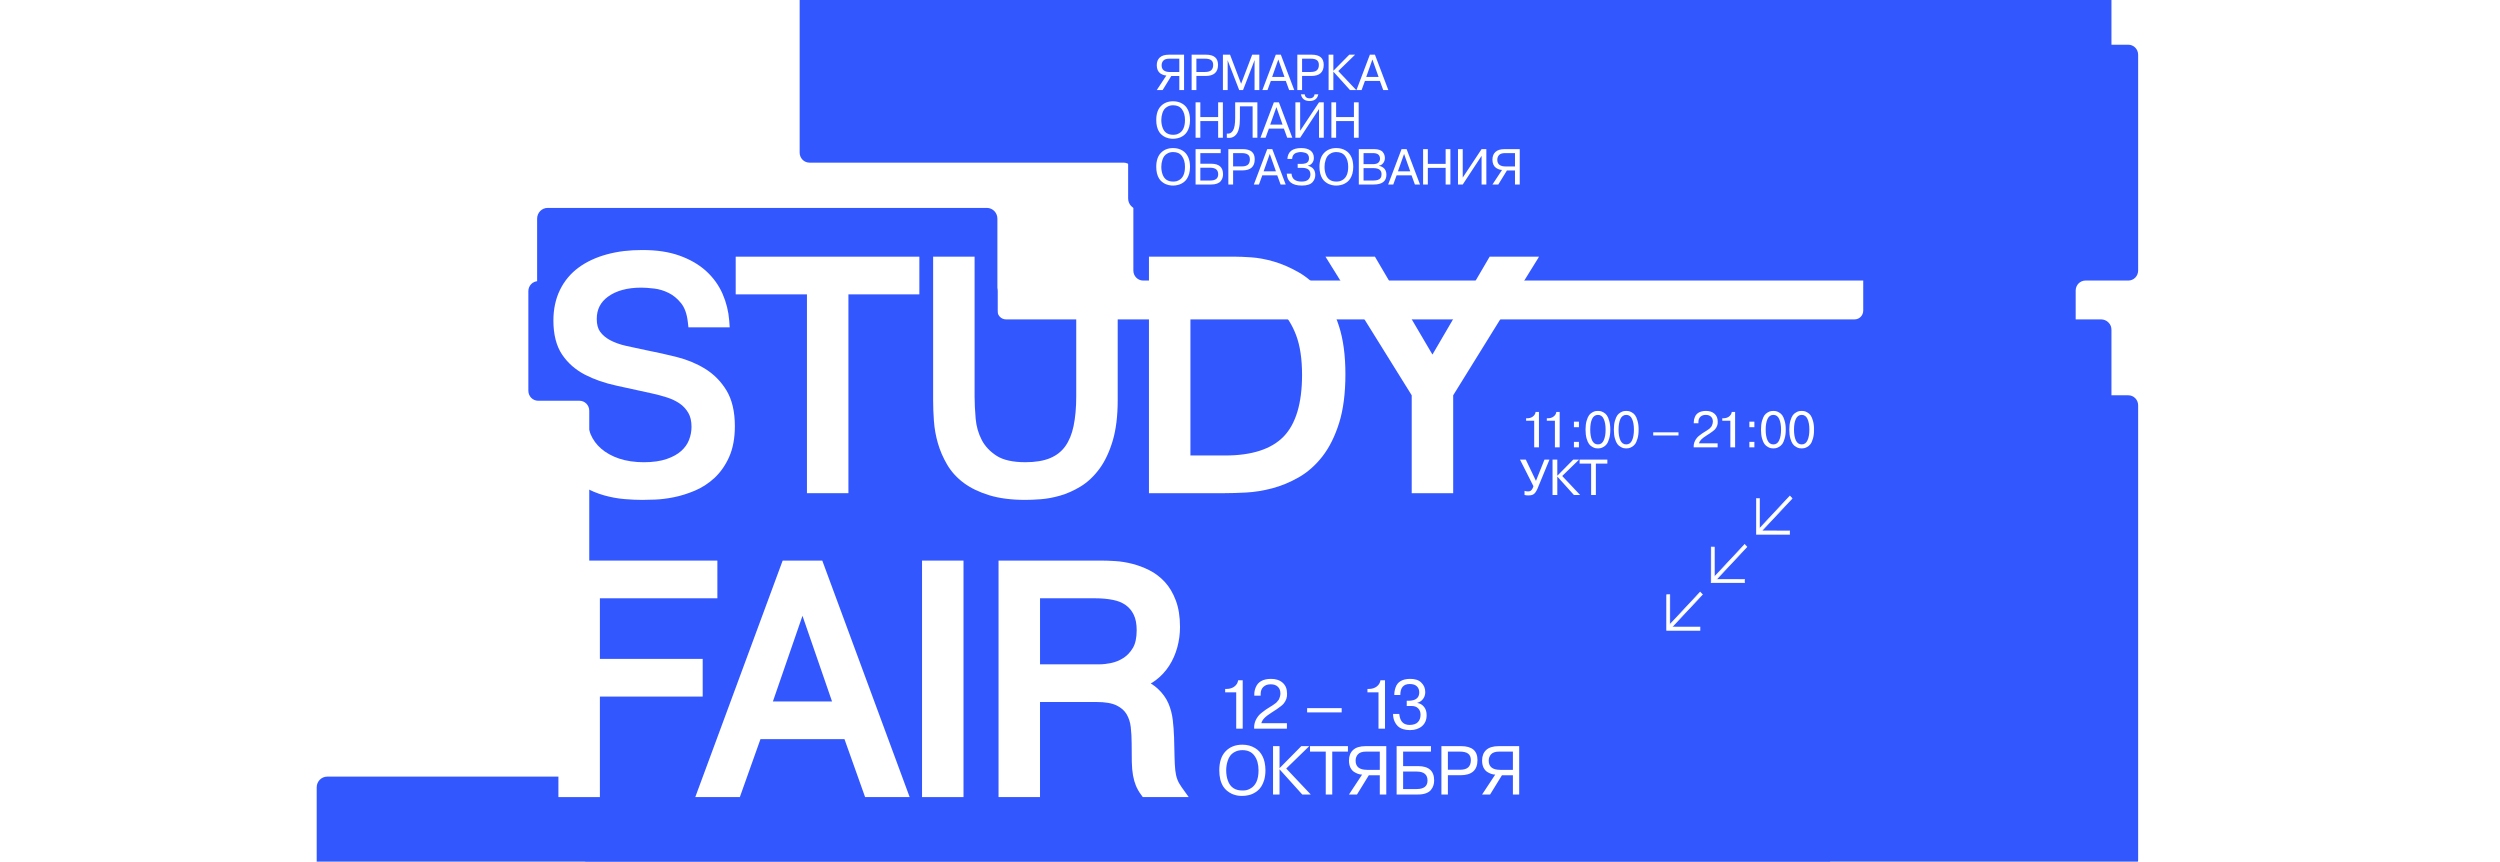 <svg width="6373" height="2197" viewBox="0 0 6373 2197" fill="none" xmlns="http://www.w3.org/2000/svg">
<g clip-path="url(#clip0_2030_2)">
<mask id="mask0_2030_2" style="mask-type:luminance" maskUnits="userSpaceOnUse" x="0" y="-73" width="6373" height="2688">
<path d="M6373 -72.05H0V2614H6373V-72.05Z" fill="white"/>
</mask>
<g mask="url(#mask0_2030_2)">
<g filter="url(#filter0_f_2030_2)">
<path fill-rule="evenodd" clip-rule="evenodd" d="M3795.36 -412.981C3795.36 -427.048 3784.17 -438.452 3770.4 -438.452H2562.75C2548.97 -438.452 2537.78 -427.048 2537.78 -412.981V-212.073C2537.78 -198.006 2526.6 -186.603 2512.82 -186.603H2063.42C2049.64 -186.603 2038.46 -175.2 2038.46 -161.133V389.117C2038.46 403.184 2049.64 414.589 2063.42 414.589H2864.2C2877.98 414.589 2889.16 425.99 2889.16 440.057V689.713C2889.16 703.78 2900.35 715.185 2914.13 715.185H4782.42C4796.23 715.185 4807.41 726.587 4807.41 740.654V982.194C4807.41 996.261 4796.23 1007.66 4782.42 1007.66H2567.96C2554.15 1007.66 2543 996.261 2543 982.194V742.205C2543 728.138 2531.81 716.733 2518.03 716.733H1371.84C1358.05 716.733 1346.87 728.138 1346.87 742.205V996.104C1346.87 1010.17 1358.05 1021.58 1371.84 1021.58H1477.17C1490.96 1021.58 1502.14 1032.98 1502.14 1047.04V2175.36C1502.14 2189.43 1490.96 2200.83 1477.17 2200.83H796.602C782.813 2200.83 771.633 2212.23 771.633 2226.3L771.636 2513.69L771.633 2529.74L771.636 2785.04C771.636 2799.11 782.813 2810.51 796.602 2810.51H901.888C915.678 2810.51 926.855 2799.11 926.855 2785.04V2555.21C926.855 2541.14 938.034 2529.74 951.824 2529.74H2892.37C2906.18 2529.74 2917.33 2541.14 2917.33 2555.21V2785.04C2917.33 2799.11 2928.52 2810.51 2942.3 2810.51H3493C3506.78 2810.51 3517.97 2821.91 3517.97 2835.98V3354.62C3517.97 3368.68 3506.78 3380.09 3493 3380.09H2184.45C2170.67 3380.09 2159.49 3391.5 2159.49 3405.56V3996.26C2159.49 4010.34 2148.33 4021.75 2134.52 4021.75H1258.96C1245.17 4021.75 1233.99 4033.13 1233.99 4047.22V5621.1C1233.99 5635.18 1245.17 5646.57 1258.95 5646.57H1532.66C1546.45 5646.57 1557.63 5657.98 1557.63 5672.06V5921.7C1557.63 5935.75 1568.8 5947.16 1582.59 5947.16H3770.4C3784.17 5947.16 3795.36 5935.75 3795.36 5921.7V5672.03C3795.36 5657.98 3784.17 5646.57 3770.4 5646.57H3108.33C3094.52 5646.57 3083.37 5635.15 3083.37 5621.1V4047.34C3083.37 4033.25 3094.52 4021.84 3108.33 4021.84H4691.13C4704.91 4021.84 4716.09 4010.46 4716.09 3996.38V3437.89C4716.09 3423.83 4727.28 3412.42 4741.06 3412.42H5268.4C5282.18 3412.42 5293.37 3401.01 5293.37 3386.95V2828.57C5293.37 2814.5 5282.18 2803.1 5268.4 2803.1H4741.06C4727.28 2803.1 4716.09 2791.7 4716.09 2777.63V2529.74V2513.69V2243.64C4716.09 2229.57 4727.28 2218.17 4741.06 2218.17H5425.58C5439.36 2218.17 5450.54 2206.77 5450.54 2192.7V1033.13C5450.54 1019.07 5439.36 1007.66 5425.58 1007.66H5316.29C5302.51 1007.66 5291.33 996.261 5291.33 982.194V740.654C5291.33 726.587 5302.51 715.185 5316.29 715.185H5425.58C5439.36 715.185 5450.54 703.78 5450.54 689.713V139.463C5450.54 125.397 5439.36 113.993 5425.58 113.993H4624.8C4611.02 113.993 4599.84 102.59 4599.84 88.523V-161.133C4599.84 -175.2 4588.65 -186.603 4574.88 -186.603H3820.32C3806.55 -186.603 3795.36 -198.006 3795.36 -212.073V-412.981Z" fill="#3357FF"/>
</g>
<mask id="mask1_2030_2" style="mask-type:luminance" maskUnits="userSpaceOnUse" x="804" y="-285" width="4580" height="3136">
<path d="M5383.32 -284.159H804.878V2850.84H5383.32V-284.159Z" fill="white"/>
</mask>
<g mask="url(#mask1_2030_2)">
<path fill-rule="evenodd" clip-rule="evenodd" d="M3763.55 -571.119C3763.55 -584.86 3752.63 -596.001 3739.17 -596.001H2559.45C2545.99 -596.001 2535.06 -584.86 2535.06 -571.119V-374.857C2535.06 -361.115 2524.16 -349.976 2510.67 -349.976H2071.67C2058.21 -349.976 2047.28 -338.836 2047.28 -325.095V212.431C2047.28 226.173 2058.21 237.313 2071.67 237.313H2853.93C2867.39 237.313 2878.31 248.451 2878.31 262.193V506.076C2878.31 519.818 2889.24 530.958 2902.7 530.958H4727.79C4741.27 530.958 4752.2 542.096 4752.2 555.838V791.793C4752.2 805.535 4741.27 816.673 4727.79 816.673H2564.54C2551.05 816.673 2540.15 805.535 2540.15 791.793V557.353C2540.15 543.612 2529.23 532.471 2515.77 532.471H1396.08C1382.6 532.471 1371.68 543.612 1371.68 557.353V805.381C1371.68 819.123 1382.6 830.263 1396.08 830.263H1498.97C1512.45 830.263 1523.37 841.402 1523.37 855.143V1957.37C1523.37 1971.11 1512.45 1982.25 1498.97 1982.25H834.142C820.671 1982.25 809.75 1993.39 809.75 2007.13L809.753 2287.88L809.75 2303.55L809.753 2552.95C809.753 2566.69 820.671 2577.83 834.142 2577.83H936.993C950.464 2577.83 961.385 2566.69 961.385 2552.95V2328.43C961.385 2314.69 972.304 2303.55 985.774 2303.55H2881.44C2894.93 2303.55 2905.83 2314.69 2905.83 2328.43V2552.95C2905.83 2566.69 2916.76 2577.83 2930.22 2577.83H3468.19C3481.65 2577.83 3492.58 2588.97 3492.58 2602.71V3109.36C3492.58 3123.09 3481.65 3134.24 3468.19 3134.24H2189.9C2176.44 3134.24 2165.51 3145.38 2165.51 3159.11V3736.16C2165.51 3749.92 2154.61 3761.06 2141.13 3761.06H1285.81C1272.33 3761.06 1261.41 3772.18 1261.41 3785.94V5323.42C1261.41 5337.18 1272.33 5348.3 1285.8 5348.3H1553.18C1566.65 5348.3 1577.57 5359.45 1577.57 5373.21V5617.07C1577.57 5630.8 1588.49 5641.95 1601.96 5641.95H3739.17C3752.63 5641.95 3763.55 5630.8 3763.55 5617.07V5373.18C3763.55 5359.45 3752.63 5348.3 3739.17 5348.3H3092.41C3078.92 5348.3 3068.02 5337.15 3068.02 5323.42V3786.06C3068.02 3772.3 3078.92 3761.15 3092.41 3761.15H4638.61C4652.07 3761.15 4662.99 3750.03 4662.99 3736.27V3190.7C4662.99 3176.97 4673.92 3165.82 4687.38 3165.82H5202.53C5215.99 3165.82 5226.92 3154.67 5226.92 3140.94V2595.47C5226.92 2581.73 5215.99 2570.59 5202.53 2570.59H4687.38C4673.92 2570.59 4662.99 2559.45 4662.99 2545.71V2303.55V2287.88V2024.07C4662.99 2010.33 4673.92 1999.19 4687.38 1999.19H5356.08C5369.54 1999.19 5380.46 1988.05 5380.46 1974.31V841.555C5380.46 827.814 5369.54 816.673 5356.08 816.673H5249.31C5235.85 816.673 5224.93 805.535 5224.93 791.793V555.838C5224.93 542.096 5235.85 530.958 5249.31 530.958H5356.08C5369.54 530.958 5380.46 519.818 5380.46 506.076V-31.45C5380.46 -45.191 5369.54 -56.331 5356.08 -56.331H4573.82C4560.36 -56.331 4549.43 -67.471 4549.43 -81.212V-325.095C4549.43 -338.836 4538.5 -349.976 4525.04 -349.976H3787.94C3774.48 -349.976 3763.55 -361.115 3763.55 -374.857V-571.119Z" fill="#3357FF"/>
<path d="M2559.44 -598.487H3739.17V-593.512H2559.44V-598.487ZM2532.64 -374.855V-571.118H2537.5V-374.855H2532.64ZM2071.66 -352.463H2510.67V-347.486H2071.66V-352.463ZM2044.83 212.432V-325.094H2049.73V212.432H2044.83ZM2853.93 239.802H2071.66V234.824H2853.93V239.802ZM2875.86 506.077V262.194H2880.76V506.077H2875.86ZM4727.78 533.447H2902.7V528.469H4727.78V533.447ZM4749.75 791.794V555.839H4754.62V791.794H4749.75ZM2564.54 814.186H4727.78V819.162H2564.54V814.186ZM2542.57 557.355V791.794H2537.7V557.355H2542.57ZM1396.07 529.984H2515.74V534.96H1396.07V529.984ZM1369.24 805.382V557.355H1374.12V805.382H1369.24ZM1498.97 832.753H1396.07V827.777H1498.97V832.753ZM1520.93 1957.37V855.145H1525.8V1957.37H1520.93ZM834.14 1979.76H1498.97V1984.74H834.14V1979.76ZM807.31 2287.88V2007.13H812.19V2287.88H807.31ZM807.31 2303.55V2287.88H812.19V2303.55H807.31ZM807.31 2552.95V2303.55H812.19V2552.95H807.31ZM936.991 2580.32H834.14V2575.34H936.991V2580.32ZM963.822 2328.43V2552.95H958.942V2328.43H963.822ZM2881.44 2306.04H985.772V2301.06H2881.44V2306.04ZM2903.41 2552.95V2328.43H2908.27V2552.95H2903.41ZM3468.19 2580.32H2930.21V2575.34H3468.19V2580.32ZM3490.13 3109.36V2602.71H3495.02V3109.36H3490.13ZM2189.9 3131.74H3468.19V3136.71H2189.9V3131.74ZM2163.09 3736.16V3159.12H2167.96V3736.16H2163.09ZM2141.12 3763.53H1285.8V3758.57H2141.12V3763.53ZM1263.85 3785.94V5323.43H1258.97V3785.94H1263.85ZM1285.8 5345.83H1553.17V5350.8H1285.8V5345.83ZM1575.12 5617.07V5373.21H1580V5617.07H1575.12ZM3739.17 5644.44H1601.95V5639.45H3739.17V5644.44ZM3766 5373.18V5617.07H3761.1V5373.18H3766ZM3092.41 5345.81H3739.17V5350.8H3092.41V5345.81ZM3065.57 5323.43V3786.06H3070.44V5323.43H3065.57ZM4638.61 3763.65H3092.41V3758.68H4638.61V3763.65ZM4665.44 3190.7V3736.27H4660.54V3190.7H4665.44ZM5202.53 3168.32H4687.38V3163.32H5202.53V3168.32ZM5229.33 2595.47V3140.94H5224.47V2595.47H5229.33ZM4687.38 2568.1H5202.53V2573.08H4687.38V2568.1ZM4665.44 2303.55V2545.71H4660.54V2303.55H4665.44ZM4665.44 2287.88V2303.55H4660.54V2287.88H4665.44ZM4665.44 2024.07V2287.88H4660.54V2024.07H4665.44ZM5356.07 2001.67H4687.38V1996.7H5356.07V2001.67ZM5382.91 841.557V1974.31H5378.01V841.557H5382.91ZM5249.31 814.186H5356.07V819.162H5249.31V814.186ZM5227.37 555.839V791.794H5222.48V555.839H5227.37ZM5356.07 533.447H5249.31V528.469H5356.07V533.447ZM5382.91 -31.449V506.077H5378.01V-31.449H5382.91ZM4573.81 -58.818H5356.07V-53.842H4573.81V-58.818ZM4551.87 -325.094V-81.21H4546.98V-325.094H4551.87ZM3787.94 -352.463H4525.04V-347.486H3787.94V-352.463ZM3766 -571.118V-374.855H3761.1V-571.118H3766ZM3787.94 -347.486C3773.14 -347.486 3761.1 -359.74 3761.1 -374.855H3766C3766 -362.488 3775.82 -352.463 3787.94 -352.463V-347.486ZM5222.48 555.839C5222.48 540.725 5234.49 528.469 5249.31 528.469V533.447C5237.19 533.447 5227.37 543.474 5227.37 555.839H5222.48ZM5249.31 819.162C5234.49 819.162 5222.48 806.909 5222.48 791.794H5227.37C5227.37 804.16 5237.19 814.186 5249.31 814.186V819.162ZM5378.01 841.557C5378.01 829.188 5368.2 819.162 5356.07 819.162V814.186C5370.9 814.186 5382.91 826.439 5382.91 841.557H5378.01ZM5356.07 1996.7C5368.2 1996.7 5378.01 1986.67 5378.01 1974.31H5382.91C5382.91 1989.42 5370.9 2001.67 5356.07 2001.67V1996.7ZM4660.54 2024.07C4660.54 2008.95 4672.55 1996.7 4687.38 1996.7V2001.67C4675.26 2001.67 4665.44 2011.7 4665.44 2024.07H4660.54ZM4687.38 2573.08C4672.55 2573.08 4660.54 2560.83 4660.54 2545.71H4665.44C4665.44 2558.08 4675.26 2568.1 4687.38 2568.1V2573.08ZM5224.47 2595.47C5224.47 2583.11 5214.65 2573.08 5202.53 2573.08V2568.1C5217.33 2568.1 5229.33 2580.36 5229.33 2595.47H5224.47ZM5202.53 3163.32C5214.65 3163.32 5224.47 3153.31 5224.47 3140.94H5229.33C5229.33 3156.04 5217.33 3168.32 5202.53 3168.32V3163.32ZM4660.54 3190.7C4660.54 3175.57 4672.55 3163.32 4687.38 3163.32V3168.32C4675.26 3168.32 4665.44 3178.33 4665.44 3190.7H4660.54ZM4638.61 3758.68C4650.73 3758.68 4660.54 3748.64 4660.54 3736.27H4665.44C4665.44 3751.4 4653.4 3763.65 4638.61 3763.65V3758.68ZM3065.57 3786.06C3065.57 3770.93 3077.58 3758.68 3092.41 3758.68V3763.65C3080.29 3763.65 3070.44 3773.66 3070.44 3786.06H3065.57ZM3092.41 5350.8C3077.58 5350.8 3065.57 5338.55 3065.57 5323.43H3070.44C3070.44 5335.79 3080.29 5345.81 3092.41 5345.81V5350.8ZM3761.1 5373.18C3761.1 5360.81 3751.29 5350.8 3739.17 5350.8V5345.81C3753.99 5345.81 3766 5358.06 3766 5373.18H3761.1ZM3739.17 5639.45C3751.29 5639.45 3761.1 5629.44 3761.1 5617.07H3766C3766 5632.19 3753.99 5644.44 3739.17 5644.44V5639.45ZM1580 5617.07C1580 5629.44 1589.83 5639.45 1601.95 5639.45V5644.44C1587.14 5644.44 1575.12 5632.19 1575.12 5617.07H1580ZM1553.17 5345.83C1567.99 5345.83 1580 5358.08 1580 5373.21H1575.12C1575.12 5360.84 1565.3 5350.8 1553.17 5350.8V5345.83ZM1263.85 5323.43C1263.85 5335.79 1273.68 5345.83 1285.8 5345.83V5350.8C1270.98 5350.8 1258.97 5338.55 1258.97 5323.43H1263.85ZM1285.8 3763.53C1273.68 3763.53 1263.85 3773.58 1263.85 3785.94H1258.97C1258.97 3770.82 1270.98 3758.57 1285.8 3758.57V3763.53ZM2167.96 3736.16C2167.96 3751.28 2155.95 3763.53 2141.12 3763.53V3758.57C2153.25 3758.57 2163.09 3748.52 2163.09 3736.16H2167.96ZM2189.9 3136.71C2177.77 3136.71 2167.96 3146.75 2167.96 3159.12H2163.09C2163.09 3143.99 2175.1 3131.74 2189.9 3131.74V3136.71ZM2908.27 2552.95C2908.27 2565.32 2918.09 2575.34 2930.21 2575.34V2580.32C2915.42 2580.32 2903.41 2568.06 2903.41 2552.95H2908.27ZM2881.44 2301.06C2896.27 2301.06 2908.27 2313.32 2908.27 2328.43H2903.41C2903.41 2316.07 2893.56 2306.04 2881.44 2306.04V2301.06ZM958.942 2328.43C958.942 2313.32 970.955 2301.06 985.772 2301.06V2306.04C973.647 2306.04 963.822 2316.07 963.822 2328.43H958.942ZM936.991 2575.34C949.116 2575.34 958.942 2565.32 958.942 2552.95H963.822C963.822 2568.06 951.808 2580.32 936.991 2580.32V2575.34ZM812.19 2552.95C812.19 2565.32 822.015 2575.34 834.14 2575.34V2580.32C819.323 2580.32 807.31 2568.06 807.31 2552.95H812.19ZM834.14 1984.74C822.015 1984.74 812.19 1994.76 812.19 2007.13H807.31C807.31 1992.01 819.323 1979.76 834.14 1979.76V1984.74ZM1525.8 1957.37C1525.8 1972.48 1513.79 1984.74 1498.97 1984.74V1979.76C1511.1 1979.76 1520.93 1969.74 1520.93 1957.37H1525.8ZM1498.97 827.777C1513.79 827.777 1525.8 840.03 1525.8 855.145H1520.93C1520.93 842.779 1511.1 832.753 1498.97 832.753V827.777ZM1374.12 805.382C1374.12 817.751 1383.95 827.777 1396.07 827.777V832.753C1381.26 832.753 1369.24 820.5 1369.24 805.382H1374.12ZM1396.07 534.96C1383.95 534.96 1374.12 544.986 1374.12 557.355H1369.24C1369.24 542.237 1381.26 529.984 1396.07 529.984V534.96ZM2537.7 557.355C2537.7 544.986 2527.89 534.96 2515.74 534.96V529.984C2530.56 529.984 2542.57 542.237 2542.57 557.355H2537.7ZM2564.54 819.162C2549.71 819.162 2537.7 806.909 2537.7 791.794H2542.57C2542.57 804.16 2552.41 814.186 2564.54 814.186V819.162ZM4754.62 791.794C4754.62 806.909 4742.61 819.162 4727.78 819.162V814.186C4739.93 814.186 4749.75 804.16 4749.75 791.794H4754.62ZM4727.78 528.469C4742.61 528.469 4754.62 540.725 4754.62 555.839H4749.75C4749.75 543.474 4739.93 533.447 4727.78 533.447V528.469ZM2880.76 506.077C2880.76 518.446 2890.58 528.469 2902.7 528.469V533.447C2887.9 533.447 2875.86 521.192 2875.86 506.077H2880.76ZM2853.93 234.824C2868.75 234.824 2880.76 247.08 2880.76 262.194H2875.86C2875.86 249.829 2866.05 239.802 2853.93 239.802V234.824ZM2049.73 212.432C2049.73 224.801 2059.54 234.824 2071.66 234.824V239.802C2056.84 239.802 2044.83 227.547 2044.83 212.432H2049.73ZM4546.98 -325.094C4546.98 -337.461 4537.16 -347.486 4525.04 -347.486V-352.463C4539.84 -352.463 4551.87 -340.209 4551.87 -325.094H4546.98ZM2071.66 -347.486C2059.54 -347.486 2049.73 -337.461 2049.73 -325.094H2044.83C2044.83 -340.209 2056.84 -352.463 2071.66 -352.463V-347.486ZM4573.81 -53.842C4558.99 -53.842 4546.98 -66.095 4546.98 -81.21H4551.87C4551.87 -68.843 4561.69 -58.818 4573.81 -58.818V-53.842ZM2537.5 -374.855C2537.5 -359.74 2525.5 -347.486 2510.67 -347.486V-352.463C2522.79 -352.463 2532.64 -362.488 2532.64 -374.855H2537.5ZM3495.02 3109.36C3495.02 3124.46 3482.98 3136.71 3468.19 3136.71V3131.74C3480.31 3131.74 3490.13 3121.73 3490.13 3109.36H3495.02ZM5378.01 -31.449C5378.01 -43.816 5368.2 -53.842 5356.07 -53.842V-58.818C5370.9 -58.818 5382.91 -46.564 5382.91 -31.449H5378.01ZM3739.17 -598.487C3753.99 -598.487 3766 -586.235 3766 -571.118H3761.1C3761.1 -583.486 3751.29 -593.512 3739.17 -593.512V-598.487ZM3468.19 2575.34C3482.98 2575.34 3495.02 2587.6 3495.02 2602.71H3490.13C3490.13 2590.34 3480.31 2580.32 3468.19 2580.32V2575.34ZM5356.07 528.469C5368.2 528.469 5378.01 518.446 5378.01 506.077H5382.91C5382.91 521.192 5370.9 533.447 5356.07 533.447V528.469ZM2559.44 -593.512C2547.32 -593.512 2537.5 -583.486 2537.5 -571.118H2532.64C2532.64 -586.235 2544.65 -598.487 2559.44 -598.487V-593.512Z" fill="#3357FF"/>
<mask id="mask2_2030_2" style="mask-type:luminance" maskUnits="userSpaceOnUse" x="1390" y="637" width="2534" height="1408">
<path d="M3923.38 637.195H1390.78V2044.18H3923.38V637.195Z" fill="white"/>
</mask>
<g mask="url(#mask2_2030_2)">
<path d="M1488.05 1240.98C1504.95 1250.5 1522.44 1257.83 1539.99 1262.78C1557.31 1267.63 1574.73 1270.83 1591.8 1272.25C1608.46 1273.65 1623.74 1274.35 1637.27 1274.35C1644.76 1274.35 1655.49 1274.08 1670.11 1273.52C1684.94 1272.93 1701.02 1270.92 1717.91 1267.51C1734.94 1264.09 1752.65 1258.58 1770.52 1251.15C1789.09 1243.43 1806.16 1232.42 1821.25 1218.45C1836.55 1204.28 1849.18 1186.22 1858.78 1164.76C1868.43 1143.18 1873.32 1116.8 1873.32 1086.36C1873.32 1049.25 1866.09 1018.56 1851.86 995.157C1837.88 972.181 1819.4 953.539 1796.91 939.75C1775.23 926.479 1750.73 916.414 1724.12 909.802C1698.62 903.481 1673.04 897.794 1648.24 892.944C1630.11 889.241 1612.4 885.427 1595.59 881.59C1580.26 878.115 1566.67 873.241 1555.17 867.078C1544.58 861.415 1536.01 854.17 1529.75 845.547C1524.11 837.784 1521.25 826.817 1521.25 812.936C1521.25 788.787 1530.72 770.169 1550.19 756.041C1571.05 740.92 1599.53 733.245 1634.87 733.245C1643.28 733.245 1654.36 734.035 1667.78 735.592C1680.05 737.015 1692.45 740.783 1704.63 746.787C1716.33 752.564 1727.03 761.433 1736.44 773.171C1745.36 784.342 1751.07 800.253 1753.36 820.498L1754.94 834.467H1860.17L1858.94 817.496C1857.22 794.023 1851.56 771.117 1842.11 749.406C1832.48 727.31 1818.34 707.653 1800.03 690.975C1781.86 674.433 1758.95 661.162 1731.92 651.548C1705.18 642.023 1673.33 637.216 1637.25 637.216C1604.75 637.216 1574.47 640.962 1547.26 648.366C1519.57 655.904 1495.36 667.142 1475.34 681.788C1454.77 696.842 1438.66 716.094 1427.5 739C1416.37 761.796 1410.73 788.064 1410.73 817.066C1410.73 852.838 1418.22 882.087 1432.98 903.978C1447.41 925.396 1467.01 942.639 1491.29 955.209C1514.44 967.216 1541.45 976.604 1571.54 983.105C1599.65 989.198 1630.31 995.901 1662.78 1003.1C1675 1005.72 1687.78 1009.15 1700.73 1013.32C1712.8 1017.21 1723.64 1022.44 1732.96 1028.9C1741.66 1034.92 1748.97 1042.87 1754.68 1052.53C1760.08 1061.69 1762.81 1073.63 1762.81 1088.03C1762.81 1099.52 1760.65 1110.84 1756.37 1121.68C1752.19 1132.24 1745.73 1141.38 1736.59 1149.59C1727.3 1157.94 1714.74 1164.87 1699.28 1170.15C1683.44 1175.57 1663.9 1178.33 1641.23 1178.33C1618.57 1178.33 1596.23 1175.16 1577.99 1168.93C1560.04 1162.8 1544.73 1154.31 1532.48 1143.7C1520.56 1133.39 1511.53 1121.07 1505.61 1107.05C1499.64 1092.95 1496.84 1077.37 1497.33 1060.74L1497.79 1044.49H1390.78L1391.66 1061.15C1393.33 1092.65 1398.64 1120.25 1407.43 1143.16C1416.26 1166.23 1427.63 1186.04 1441.22 1202.04C1454.81 1218.07 1470.56 1231.18 1488.03 1241.02L1488.05 1240.98Z" fill="white"/>
<path d="M1875.45 750.396H2057.08V1257.2H2162.78V750.396H2343.62V654.321H1875.45V750.396Z" fill="white"/>
<path d="M2652.54 1272.68C2668.35 1271.51 2685.05 1268.46 2702.15 1263.56C2719.58 1258.58 2737.16 1250.77 2754.45 1240.32C2772.32 1229.51 2788.56 1214.27 2802.74 1195C2816.79 1175.93 2828.17 1151.74 2836.64 1123.14C2845.02 1094.84 2849.25 1060.22 2849.25 1020.21V654.321H2743.55V1010.43C2743.55 1039.1 2741.25 1064.62 2736.71 1086.29C2732.43 1106.82 2725.3 1124.13 2715.49 1137.77C2705.94 1151.04 2693.47 1160.81 2677.4 1167.65C2660.79 1174.69 2639.43 1178.28 2614 1178.28C2582.06 1178.28 2557.35 1172.77 2540.56 1161.94C2523.57 1150.99 2510.8 1137.34 2502.57 1121.4C2494.03 1104.86 2488.85 1086.69 2487.16 1067.42C2485.37 1046.59 2484.43 1027.43 2484.43 1010.48V654.321H2378.73V1020.23C2378.73 1036.93 2379.41 1054.76 2380.75 1073.22C2382.14 1092.49 2385.55 1111.59 2390.89 1130C2396.28 1148.58 2404.16 1166.83 2414.37 1184.24C2424.98 1202.36 2439.38 1218.2 2457.19 1231.36C2474.69 1244.31 2496.64 1254.85 2522.37 1262.66C2547.83 1270.4 2578.65 1274.33 2613.98 1274.33C2624.31 1274.33 2637.29 1273.77 2652.54 1272.66V1272.68Z" fill="white"/>
<path d="M3370.55 747.122C3352.93 724.713 3332.82 706.928 3310.7 694.266C3289.3 682.034 3267.96 672.759 3247.28 666.757C3226.7 660.774 3207.24 657.141 3189.46 655.992C3172.17 654.864 3158.97 654.321 3149.06 654.321H2928.92V1257.2H3121.19C3137.47 1257.2 3156.1 1256.64 3176.54 1255.55C3197.88 1254.42 3220.23 1250.83 3242.88 1244.88C3265.84 1238.85 3288.66 1229.42 3310.68 1216.85C3333.31 1203.94 3353.75 1185.86 3371.42 1163.09C3388.97 1140.45 3403.25 1111.72 3413.86 1077.67C3424.4 1043.86 3429.72 1002.31 3429.72 954.124C3429.72 905.94 3424.23 865.203 3413.41 831.644C3402.52 797.902 3388.1 769.467 3370.55 747.122ZM3034.64 750.396H3145.07C3167.34 750.396 3189.34 753.623 3210.39 759.966C3230.55 766.035 3248.86 776.801 3264.81 791.901C3280.8 807.067 3293.95 828.032 3303.93 854.19C3314.07 880.797 3319.2 914.968 3319.2 955.772C3319.2 1027.81 3303.41 1080.64 3272.29 1112.76C3241.21 1144.85 3191.17 1161.12 3123.54 1161.12H3034.62V750.396H3034.64Z" fill="white"/>
<path d="M3797.4 654.321L3651.57 903.864L3504.97 654.321H3378.92L3598.74 1007.7V1257.2H3704.46V1007.7L3923.4 654.321H3797.4Z" fill="white"/>
<path d="M1791.29 1679.63H1529.22V1525.15H1828.73V1429.07H1423.51V2031.95H1529.22V1775.7H1791.29V1679.63Z" fill="white"/>
<path d="M1995.16 1429.07L1772.4 2031.95H1885.98L1938.56 1884.24H2152.75L2205.33 2031.95H2318.91L2096.15 1429.07H1995.18H1995.16ZM2121.02 1788.16H1970.27L2045.67 1569.79L2121.04 1788.16H2121.02Z" fill="white"/>
<path d="M2456.16 1429.07H2350.44V2031.95H2456.16V1429.07Z" fill="white"/>
<path d="M3001.11 1986.45C2998.67 1979.89 2996.97 1972.14 2996.03 1963.43C2995.02 1953.93 2994.39 1942.47 2994.15 1929.31C2993.89 1915.66 2993.47 1898.86 2992.93 1879.25C2992.39 1864.15 2991.28 1849.44 2989.66 1835.51C2987.89 1820.44 2984.13 1806.18 2978.48 1793.04C2972.55 1779.34 2963.4 1766.7 2951.19 1755.46C2946.11 1750.77 2940.23 1746.35 2933.6 1742.24C2938.02 1739.73 2942.3 1736.93 2946.42 1733.84C2959.78 1723.8 2971.21 1711.45 2980.43 1697.17C2989.49 1683.11 2996.46 1667.33 3001.16 1650.29C3005.75 1633.46 3008.1 1615.97 3008.1 1598.29C3008.1 1572.54 3004.55 1549.91 2997.51 1531.06C2990.43 1512.04 2980.91 1495.99 2969.19 1483.35C2957.59 1470.89 2944.35 1460.85 2929.76 1453.54C2915.88 1446.56 2901.32 1441.1 2886.48 1437.29C2871.77 1433.54 2857.31 1431.19 2843.45 1430.32C2830.16 1429.48 2818.18 1429.05 2807.86 1429.05H2545.51V2031.93H2651.2V1789.54H2795.11C2817.55 1789.54 2834.98 1792.57 2846.84 1798.52C2858.32 1804.3 2866.5 1811.55 2871.91 1820.66C2877.63 1830.37 2881.21 1841.4 2882.52 1853.46C2884.05 1867.22 2884.83 1881.33 2884.83 1895.34C2884.83 1914.5 2884.95 1929.83 2885.21 1942.2C2885.51 1955.49 2886.52 1967.07 2888.26 1976.59C2890.05 1986.39 2892.5 1995.14 2895.56 2002.59C2898.69 2010.28 2903.06 2018.03 2908.61 2025.59L2913.25 2031.91H3030.26L3012.24 2006.76C3007.23 1999.79 3003.49 1992.95 3001.07 1986.43L3001.11 1986.45ZM2651.23 1525.15H2791.95C2808.35 1525.15 2823.71 1526.55 2837.57 1529.35C2850.25 1531.9 2861.14 1536.39 2869.94 1542.71C2878.5 1548.87 2885.09 1556.81 2890.08 1567.01C2895.09 1577.28 2897.63 1590.55 2897.63 1606.49C2897.63 1625.74 2894.36 1640.95 2887.96 1651.69C2881.32 1662.8 2873.09 1671.48 2863.56 1677.49C2853.52 1683.81 2843.05 1688.05 2832.49 1690.12C2821.01 1692.38 2811.13 1693.51 2803.13 1693.51H2651.25V1525.17L2651.23 1525.15Z" fill="white"/>
</g>
</g>
</g>
<path d="M4485.35 1273.67V1347.35L4561.03 1266.26L4562.73 1264.44L4564.43 1266.26L4566.78 1268.76L4568.48 1270.58L4566.78 1272.41L4490.96 1353.38L4559.86 1353.49L4562.25 1353.49V1356.07V1359.4V1361.97H4559.84H4479.72H4477.31V1359.39L4477.42 1273.67V1271.09H4479.83H4482.94H4485.35V1273.67Z" fill="white" stroke="white" stroke-width="1.503"/>
<path d="M4370.11 1397.12V1470.79L4445.81 1389.71L4447.51 1387.89L4449.21 1389.71L4451.53 1392.21L4453.23 1394.03L4451.53 1395.85L4375.74 1476.83L4444.62 1476.94L4447.03 1476.94V1479.52V1482.85V1485.43H4444.62H4364.49H4362.09V1482.84L4362.2 1397.12V1394.54H4364.6H4367.7H4370.11V1397.12Z" fill="white" stroke="white" stroke-width="1.503"/>
<path d="M4256.71 1518.62V1592.29L4332.39 1511.21L4334.09 1509.38L4335.79 1511.21L4338.14 1513.7L4339.84 1515.53L4338.11 1517.35L4262.32 1598.32L4331.22 1598.43L4333.61 1598.44V1601.01V1604.34V1606.92H4331.2H4251.07H4248.67V1604.34L4248.78 1518.61V1516.04H4251.19H4254.3H4256.71V1518.62Z" fill="white" stroke="white" stroke-width="1.503"/>
<mask id="mask3_2030_2" style="mask-type:luminance" maskUnits="userSpaceOnUse" x="3873" y="1045" width="752" height="220">
<path d="M4624.68 1045.4H3873.59V1264.07H4624.68V1045.4Z" fill="white"/>
</mask>
<g mask="url(#mask3_2030_2)">
<path d="M3910.97 1072.59H3890.36V1066.28H3893.06C3898.73 1066.28 3903.55 1064.81 3907.5 1061.89C3911.52 1058.89 3913.89 1054.98 3914.57 1050.17H3923.1V1140.38H3910.97V1072.59ZM3963.77 1072.59H3943.16V1066.28H3945.85C3951.53 1066.28 3956.35 1064.81 3960.3 1061.89C3964.34 1058.89 3966.71 1054.98 3967.39 1050.17H3975.9V1140.38H3963.77V1072.59ZM4025.01 1088.96H4012.26V1074.91H4025.01V1088.96ZM4025.01 1140.38H4012.26V1126.33H4025.01V1140.38ZM4079.35 1142.57C4075.48 1143.25 4071.49 1143.25 4067.35 1142.57C4065.48 1142.31 4062.85 1141.28 4059.49 1139.48C4055.98 1137.58 4053.06 1135.05 4050.74 1131.87C4048.42 1128.69 4046.35 1124.05 4044.56 1117.95C4042.75 1111.51 4041.84 1103.95 4041.84 1095.27C4041.84 1086.51 4042.75 1078.99 4044.56 1072.72C4046.52 1066.19 4048.62 1061.42 4050.87 1058.41C4053.02 1055.58 4055.71 1053.22 4058.98 1051.32C4062.34 1049.44 4065.12 1048.32 4067.35 1047.97C4071.49 1047.29 4075.48 1047.29 4079.35 1047.97C4081.32 1048.23 4083.99 1049.26 4087.35 1051.07C4090.95 1052.96 4093.86 1055.49 4096.12 1058.67C4098.44 1061.85 4100.45 1066.53 4102.17 1072.72C4104.05 1078.91 4105 1086.42 4105 1095.27C4105 1104.12 4104.05 1111.68 4102.17 1117.95C4100.27 1124.4 4098.17 1129.12 4095.85 1132.13C4093.53 1135.22 4090.68 1137.67 4087.35 1139.48C4083.99 1141.28 4081.32 1142.31 4079.35 1142.57ZM4058.47 1122.46C4061.74 1129.42 4066.71 1132.9 4073.43 1132.9C4080.21 1132.9 4085.16 1129.42 4088.25 1122.46C4091.43 1115.59 4093 1106.53 4093 1095.27C4093 1084.02 4091.43 1074.95 4088.25 1068.08C4085.16 1061.12 4080.21 1057.64 4073.43 1057.64C4066.71 1057.64 4061.74 1061.12 4058.47 1068.08C4055.38 1075.04 4053.83 1084.1 4053.83 1095.27C4053.83 1106.44 4055.38 1115.5 4058.47 1122.46ZM4151.54 1142.57C4147.68 1143.25 4143.68 1143.25 4139.55 1142.57C4137.67 1142.31 4135.04 1141.28 4131.68 1139.48C4128.17 1137.58 4125.25 1135.05 4122.94 1131.87C4120.62 1128.69 4118.54 1124.05 4116.75 1117.95C4114.94 1111.51 4114.03 1103.95 4114.03 1095.27C4114.03 1086.51 4114.94 1078.99 4116.75 1072.72C4118.72 1066.19 4120.81 1061.42 4123.05 1058.41C4125.21 1055.58 4127.91 1053.22 4131.18 1051.32C4134.53 1049.44 4137.32 1048.32 4139.55 1047.97C4143.68 1047.29 4147.68 1047.29 4151.54 1047.97C4153.51 1048.23 4156.18 1049.26 4159.54 1051.07C4163.14 1052.96 4166.06 1055.49 4168.29 1058.67C4170.61 1061.85 4172.64 1066.53 4174.36 1072.72C4176.24 1078.91 4177.19 1086.42 4177.19 1095.27C4177.19 1104.12 4176.24 1111.68 4174.36 1117.95C4172.46 1124.4 4170.36 1129.12 4168.05 1132.13C4165.73 1135.22 4162.88 1137.67 4159.54 1139.48C4156.18 1141.28 4153.51 1142.31 4151.54 1142.57ZM4130.67 1122.46C4133.94 1129.42 4138.91 1132.9 4145.62 1132.9C4152.4 1132.9 4157.33 1129.42 4160.45 1122.46C4163.6 1115.59 4165.2 1106.53 4165.2 1095.27C4165.2 1084.02 4163.6 1074.95 4160.45 1068.08C4157.33 1061.12 4152.4 1057.64 4145.62 1057.64C4138.91 1057.64 4133.94 1061.12 4130.67 1068.08C4127.57 1075.04 4126.03 1084.1 4126.03 1095.27C4126.03 1106.44 4127.57 1115.5 4130.67 1122.46ZM4214.37 1110.09V1102.1H4278.83V1110.09H4214.37ZM4330.9 1130.2H4378.59V1140.38H4317.49C4316.98 1131.44 4319.81 1123.28 4326 1115.89C4327.28 1114.26 4329.44 1112.28 4332.45 1109.96C4335.96 1107.21 4338.32 1105.45 4339.54 1104.68L4348.04 1099.27L4350.6 1097.72L4353.45 1095.79L4355.77 1094.11C4357.41 1092.99 4358.42 1092.22 4358.87 1091.79C4361.52 1088.78 4363.04 1086.98 4363.37 1086.38C4365.43 1081.91 4366.47 1078.09 4366.47 1074.91C4366.47 1069.41 4364.83 1065.16 4361.56 1062.15C4358.4 1059.14 4353.96 1057.64 4348.28 1057.64C4342.54 1057.64 4337.99 1059.27 4334.63 1062.54C4331.27 1065.8 4329.6 1070.14 4329.6 1075.55V1078.91H4317.76V1076.2C4317.76 1071.56 4318.73 1067.05 4320.72 1062.67C4324.91 1052.79 4334.24 1047.72 4348.68 1047.46C4357.96 1047.46 4365.32 1049.91 4370.73 1054.81C4376.14 1059.62 4378.84 1066.28 4378.84 1074.78C4379.28 1081.83 4377.09 1088.23 4372.28 1093.98C4371.24 1095.27 4369.32 1096.99 4366.47 1099.14C4363.97 1101.03 4361.61 1102.75 4359.37 1104.29C4357.83 1105.32 4354.65 1107.38 4349.83 1110.48C4343.73 1114.34 4339.27 1117.78 4336.44 1120.79C4333.59 1123.71 4331.76 1126.85 4330.9 1130.2ZM4411.02 1072.59H4390.41V1066.28H4393.11C4398.78 1066.28 4403.6 1064.81 4407.55 1061.89C4411.58 1058.89 4413.94 1054.98 4414.65 1050.17H4423.15V1140.38H4411.02V1072.59ZM4472.26 1088.96H4459.49V1074.91H4472.26V1088.96ZM4472.26 1140.38H4459.49V1126.33H4472.26V1140.38ZM4526.6 1142.57C4522.74 1143.25 4518.74 1143.25 4514.61 1142.57C4512.73 1142.31 4510.1 1141.28 4506.74 1139.48C4503.23 1137.58 4500.29 1135.05 4497.97 1131.87C4495.65 1128.69 4493.6 1124.05 4491.79 1117.95C4490 1111.51 4489.09 1103.95 4489.09 1095.27C4489.09 1086.51 4490 1078.99 4491.79 1072.72C4493.78 1066.19 4495.87 1061.42 4498.11 1058.41C4500.25 1055.58 4502.97 1053.22 4506.23 1051.32C4509.59 1049.44 4512.38 1048.32 4514.61 1047.97C4518.74 1047.29 4522.74 1047.29 4526.6 1047.97C4528.57 1048.23 4531.24 1049.26 4534.58 1051.07C4538.2 1052.96 4541.12 1055.49 4543.35 1058.67C4545.67 1061.85 4547.7 1066.53 4549.4 1072.72C4551.3 1078.91 4552.25 1086.42 4552.25 1095.27C4552.25 1104.12 4551.3 1111.68 4549.4 1117.95C4547.52 1124.4 4545.42 1129.12 4543.11 1132.13C4540.79 1135.22 4537.94 1137.67 4534.58 1139.48C4531.24 1141.28 4528.57 1142.31 4526.6 1142.57ZM4505.7 1122.46C4508.97 1129.42 4513.97 1132.9 4520.66 1132.9C4527.46 1132.9 4532.39 1129.42 4535.48 1122.46C4538.66 1115.59 4540.26 1106.53 4540.26 1095.27C4540.26 1084.02 4538.66 1074.95 4535.48 1068.08C4532.39 1061.12 4527.46 1057.64 4520.66 1057.64C4513.97 1057.64 4508.97 1061.12 4505.7 1068.08C4502.61 1075.04 4501.07 1084.1 4501.07 1095.27C4501.07 1106.44 4502.61 1115.5 4505.7 1122.46ZM4598.8 1142.57C4594.93 1143.25 4590.93 1143.25 4586.8 1142.57C4584.9 1142.31 4582.29 1141.28 4578.94 1139.48C4575.42 1137.58 4572.49 1135.05 4570.17 1131.87C4567.85 1128.69 4565.79 1124.05 4563.98 1117.95C4562.19 1111.51 4561.29 1103.95 4561.29 1095.27C4561.29 1086.51 4562.19 1078.99 4563.98 1072.72C4565.97 1066.19 4568.07 1061.42 4570.3 1058.41C4572.44 1055.58 4575.16 1053.22 4578.43 1051.32C4581.76 1049.44 4584.57 1048.32 4586.8 1047.97C4590.93 1047.29 4594.93 1047.29 4598.8 1047.97C4600.76 1048.23 4603.44 1049.26 4606.77 1051.07C4610.39 1052.96 4613.31 1055.49 4615.54 1058.67C4617.86 1061.85 4619.89 1066.53 4621.59 1072.72C4623.49 1078.91 4624.44 1086.42 4624.44 1095.27C4624.44 1104.12 4623.49 1111.68 4621.59 1117.95C4619.72 1124.4 4617.6 1129.12 4615.28 1132.13C4612.96 1135.22 4610.13 1137.67 4606.77 1139.48C4603.44 1141.28 4600.76 1142.31 4598.8 1142.57ZM4577.9 1122.46C4581.17 1129.42 4586.16 1132.9 4592.85 1132.9C4599.64 1132.9 4604.58 1129.42 4607.68 1122.46C4610.86 1115.59 4612.45 1106.53 4612.45 1095.27C4612.45 1084.02 4610.86 1074.95 4607.68 1068.08C4604.58 1061.12 4599.64 1057.64 4592.85 1057.64C4586.16 1057.64 4581.17 1061.12 4577.9 1068.08C4574.81 1075.04 4573.26 1084.1 4573.26 1095.27C4573.26 1106.44 4574.81 1115.5 4577.9 1122.46ZM3889.59 1171.65L3915.48 1225.9L3937.15 1171.65H3949.9L3919.35 1245.75C3915.83 1253.91 3911.92 1258.98 3907.61 1260.96C3904.43 1262.42 3900.7 1263.14 3896.41 1263.14C3892.64 1263.14 3889.28 1262.72 3886.36 1261.86V1251.29C3889.19 1252.23 3892.02 1252.71 3894.87 1252.71C3896.92 1252.71 3898.65 1252.49 3900.02 1252.06C3901.47 1251.63 3903.06 1250.39 3904.79 1248.33C3906.51 1246.26 3907.92 1243.3 3909.05 1239.43L3874.77 1171.65H3889.59ZM3969.87 1171.65V1212.76L4010.47 1171.65H4025.29L3982.37 1213.4L4028.12 1261.86H4012.26L3969.87 1214.82V1261.86H3957.74V1171.65H3969.87ZM4056.09 1261.86V1181.83H4026.71V1171.65H4097.46V1181.83H4068.19V1261.86H4056.09Z" fill="white"/>
</g>
<mask id="mask4_2030_2" style="mask-type:luminance" maskUnits="userSpaceOnUse" x="3106" y="1729" width="768" height="301">
<path d="M3873.39 1729.06H3106.84V2029.45H3873.39V1729.06Z" fill="white"/>
</mask>
<g mask="url(#mask4_2030_2)">
<path d="M3151.35 1764.84H3123.18V1756.21H3126.87C3134.62 1756.21 3141.21 1754.21 3146.6 1750.22C3152.12 1746.11 3155.35 1740.77 3156.29 1734.19H3167.91V1857.48H3151.35V1764.84ZM3215.41 1843.57H3280.6V1857.48H3197.1C3196.39 1845.27 3200.28 1834.12 3208.72 1824.02C3210.48 1821.79 3213.42 1819.09 3217.53 1815.92C3222.35 1812.16 3225.57 1809.75 3227.23 1808.7L3238.85 1801.3L3242.38 1799.19L3246.25 1796.54L3249.41 1794.25C3251.64 1792.73 3253.05 1791.67 3253.65 1791.08C3257.29 1786.97 3259.35 1784.51 3259.81 1783.69C3262.64 1777.58 3264.03 1772.35 3264.03 1768.01C3264.03 1760.5 3261.8 1754.68 3257.34 1750.57C3253.01 1746.46 3246.96 1744.41 3239.2 1744.41C3231.34 1744.41 3225.11 1746.64 3220.54 1751.1C3215.94 1755.56 3213.67 1761.49 3213.67 1768.89V1773.47H3197.45V1769.77C3197.45 1763.43 3198.8 1757.27 3201.52 1751.28C3207.26 1737.78 3220.01 1730.85 3239.73 1730.5C3252.41 1730.5 3262.46 1733.84 3269.84 1740.54C3277.24 1747.11 3280.95 1756.21 3280.95 1767.84C3281.53 1777.46 3278.55 1786.21 3271.96 1794.08C3270.55 1795.84 3267.92 1798.19 3264.03 1801.12C3260.63 1803.7 3257.41 1806.05 3254.36 1808.17C3252.24 1809.58 3247.88 1812.39 3241.32 1816.62C3232.97 1821.91 3226.88 1826.6 3222.99 1830.71C3219.12 1834.7 3216.6 1838.99 3215.41 1843.57ZM3332.12 1816.09V1805.17H3420.19V1816.09H3332.12ZM3514.08 1764.84H3485.91V1756.21H3489.6C3497.36 1756.21 3503.94 1754.21 3509.33 1750.22C3514.85 1746.11 3518.08 1740.77 3519.03 1734.19H3530.65V1857.48H3514.08V1764.84ZM3551.17 1819.97H3567.01L3567.54 1824.02C3570.01 1839.99 3578.59 1847.97 3593.28 1847.97C3602.66 1847.97 3609.65 1845.68 3614.22 1841.1C3618.92 1836.41 3621.27 1830.01 3621.27 1821.9C3621.27 1815.1 3619.21 1809.69 3615.1 1805.7C3611.13 1801.71 3605.65 1799.71 3598.73 1799.71H3586.05V1786.33H3590.98C3594.84 1786.33 3598.73 1785.86 3602.6 1784.92C3612.83 1782.1 3617.93 1775.47 3617.93 1765.02C3617.93 1758.68 3615.94 1753.57 3611.94 1749.69C3608.05 1745.7 3601.96 1743.7 3593.61 1743.7C3577.66 1743.7 3569.66 1753.04 3569.66 1771.71H3554.33C3554.33 1765.02 3555.39 1758.68 3557.51 1752.69C3562.19 1738.36 3574.41 1730.96 3594.14 1730.5C3607.06 1730.5 3616.58 1733.55 3622.68 1739.65C3629.73 1746.11 3633.26 1754.33 3633.26 1764.31C3633.26 1771 3631.38 1776.82 3627.61 1781.75C3623.98 1786.68 3619.1 1789.97 3613 1791.61V1791.96C3619.92 1793.02 3625.62 1796.31 3630.08 1801.83C3634.54 1807.35 3636.77 1814.45 3636.77 1823.14C3636.77 1835 3632.84 1844.33 3624.98 1851.14C3617.11 1857.83 3606.88 1861.18 3594.31 1861.18C3581.17 1861.18 3570.94 1857.95 3563.67 1851.5C3555.32 1843.04 3551.17 1832.53 3551.17 1819.97ZM3108.2 1963.7C3108.2 1942.57 3113.55 1926.42 3124.22 1915.27C3135.02 1903.99 3149.29 1898.36 3167.03 1898.36C3179.25 1898.36 3190.05 1901.24 3199.44 1906.99C3207.55 1911.69 3213.95 1918.79 3218.64 1928.3C3223.34 1937.69 3225.75 1949.49 3225.86 1963.7C3225.86 1972.27 3224.87 1980.26 3222.88 1987.66C3219.12 2000.57 3213.13 2010.2 3204.9 2016.54C3197.52 2022.18 3189.81 2025.76 3181.83 2027.28C3176.77 2028.46 3171.85 2029.04 3167.03 2029.04C3164.34 2029.04 3162.33 2028.99 3161.04 2028.87C3154.59 2028.52 3147.72 2026.81 3140.43 2023.76C3130.8 2019.18 3123.4 2012.9 3118.23 2004.92C3111.54 1994.23 3108.2 1980.49 3108.2 1963.7ZM3125.81 1963.7C3125.81 1973.33 3127.29 1982.2 3130.21 1990.3C3136.21 2006.85 3148.47 2015.13 3167.03 2015.13C3169.26 2015.13 3170.9 2015.07 3171.96 2014.96C3177.02 2014.72 3181.94 2013.25 3186.76 2010.55C3201.1 2003.04 3208.25 1987.42 3208.25 1963.7C3208.25 1948.32 3204.78 1935.93 3197.87 1926.54C3191.04 1917.03 3180.77 1912.27 3167.03 1912.27C3160.23 1912.27 3154.11 1913.62 3148.72 1916.32C3143.31 1919.03 3139.09 1922.43 3136.04 1926.54C3133.21 1930.41 3131.05 1934.88 3129.52 1939.92C3127.05 1947.56 3125.81 1955.48 3125.81 1963.7ZM3261.78 1902.06V1958.24L3317.25 1902.06H3337.53L3278.86 1959.12L3341.4 2025.35H3319.72L3261.78 1961.06V2025.35H3245.21V1902.06H3261.78ZM3379.61 2025.35V1915.97H3339.45V1902.06H3436.16V1915.97H3396.16V2025.35H3379.61ZM3517.37 2025.35V1976.38H3489.36L3459.23 2025.35H3438.79L3472.26 1974.62C3465.46 1974.5 3458.48 1972.1 3451.3 1967.4C3447.54 1964.82 3444.49 1961.06 3442.15 1956.13C3439.92 1951.08 3438.79 1945.33 3438.79 1938.87C3438.79 1927.36 3442.26 1918.38 3449.2 1911.92C3456.25 1905.35 3466.92 1902.06 3481.25 1902.06H3533.92V2025.35H3517.37ZM3517.37 1962.47V1915.97H3482.67C3472.79 1915.97 3465.81 1918.26 3461.7 1922.84C3457.7 1927.3 3455.72 1932.7 3455.72 1939.05C3455.72 1954.66 3465.46 1962.47 3484.94 1962.47H3517.37ZM3647.84 1915.97H3576.84V1952.96H3614.73C3642.21 1952.96 3655.95 1965.17 3655.95 1989.59C3655.95 1994.17 3655.29 1998.4 3654 2002.27C3652.83 2006.15 3650.78 2009.91 3647.84 2013.55C3645.01 2017.19 3640.79 2020.06 3635.16 2022.18C3629.53 2024.29 3622.77 2025.35 3614.9 2025.35H3560.29V1902.06H3647.84V1915.97ZM3611.37 1966.87H3576.84V2011.43H3611.37C3629.81 2011.43 3639.03 2004.21 3639.03 1989.77C3639.03 1974.5 3629.81 1966.87 3611.37 1966.87ZM3674.44 2025.35V1902.06H3724.63C3752.46 1902.06 3766.38 1913.86 3766.38 1937.46C3766.38 1963.29 3751.93 1976.21 3723.06 1976.21H3690.98V2025.35H3674.44ZM3721.29 1915.97H3690.98V1962.29H3721.29C3731.04 1962.29 3738.15 1960.3 3742.61 1956.3C3747.18 1952.2 3749.48 1946.03 3749.48 1937.81C3749.48 1930.18 3747.18 1924.66 3742.61 1921.26C3738.02 1917.73 3730.92 1915.97 3721.29 1915.97ZM3856.69 2025.35V1976.38H3828.68L3798.57 2025.35H3778.13L3811.6 1974.62C3804.8 1974.5 3797.79 1972.1 3790.64 1967.4C3786.88 1964.82 3783.83 1961.06 3781.47 1956.13C3779.24 1951.08 3778.13 1945.33 3778.13 1938.87C3778.13 1927.36 3781.6 1918.38 3788.52 1911.92C3795.56 1905.35 3806.25 1902.06 3820.59 1902.06H3873.26V2025.35H3856.69ZM3856.69 1962.47V1915.97H3821.98C3812.13 1915.97 3805.15 1918.26 3801.02 1922.84C3797.04 1927.3 3795.03 1932.7 3795.03 1939.05C3795.03 1954.66 3804.8 1962.47 3824.28 1962.47H3856.69Z" fill="white"/>
</g>
<path d="M3006.3 229.598V193.77H2985.8L2963.77 229.598H2948.82L2973.29 192.482C2968.32 192.396 2963.2 190.636 2957.96 187.199C2955.22 185.309 2952.97 182.559 2951.27 178.952C2949.63 175.257 2948.82 171.047 2948.82 166.322C2948.82 157.901 2951.36 151.329 2956.42 146.604C2961.56 141.792 2969.38 139.387 2979.88 139.387H3018.42V229.598H3006.3ZM3006.3 183.59V149.568H2980.91C2973.69 149.568 2968.57 151.243 2965.56 154.594C2962.64 157.858 2961.19 161.81 2961.19 166.45C2961.19 177.876 2968.32 183.59 2982.57 183.59H3006.3ZM3037.71 229.598V139.387H3074.45C3094.82 139.387 3105 148.021 3105 165.291C3105 184.191 3094.42 193.642 3073.28 193.642H3049.82V229.598H3037.71ZM3072 149.568H3049.82V183.462H3072C3079.13 183.462 3084.32 182 3087.59 179.08C3090.95 176.072 3092.61 171.561 3092.61 165.547C3092.61 159.963 3090.95 155.925 3087.59 153.434C3084.23 150.856 3079.04 149.568 3072 149.568ZM3168.75 229.598H3158.95L3129.56 153.82H3129.3L3129.56 157.3V229.598H3117.46V139.387H3135.62L3163.85 213.618L3192.08 139.387H3210.26V229.598H3198.13V157.3L3198.4 153.82H3198L3168.75 229.598ZM3277.75 206.272H3239.6L3231.09 229.598H3218.08L3252.24 139.387H3265.11L3299.27 229.598H3286.26L3277.75 206.272ZM3258.66 151.63L3242.96 196.092H3274.39L3258.66 151.63ZM3307.15 229.598V139.387H3343.89C3364.24 139.387 3374.42 148.021 3374.42 165.291C3374.42 184.191 3363.86 193.642 3342.72 193.642H3319.26V229.598H3307.15ZM3341.44 149.568H3319.26V183.462H3341.44C3348.55 183.462 3353.76 182 3357.03 179.08C3360.37 176.072 3362.05 171.561 3362.05 165.547C3362.05 159.963 3360.37 155.925 3357.03 153.434C3353.68 150.856 3348.49 149.568 3341.44 149.568ZM3399.01 139.387V180.498L3439.61 139.387H3454.43L3411.51 181.141L3457.26 229.598H3441.4L3399.01 182.559V229.598H3386.88V139.387H3399.01ZM3517.61 206.272H3479.46L3470.96 229.598H3457.92L3492.08 139.387H3504.98L3539.13 229.598H3526.12L3517.61 206.272ZM3498.53 151.63L3482.8 196.092H3514.26L3498.53 151.63ZM2947.51 305.972C2947.51 290.508 2951.42 278.694 2959.24 270.533C2967.15 262.285 2977.6 258.161 2990.57 258.161C2999.51 258.161 3007.42 260.266 3014.29 264.476C3020.21 267.913 3024.9 273.11 3028.34 280.07C3031.77 286.943 3033.53 295.577 3033.62 305.972C3033.62 312.245 3032.89 318.087 3031.44 323.5C3028.67 332.949 3024.3 339.995 3018.29 344.633C3012.88 348.759 3007.25 351.379 3001.39 352.496C2997.7 353.356 2994.1 353.784 2990.57 353.784C2988.6 353.784 2987.14 353.742 2986.19 353.656C2981.47 353.398 2976.43 352.152 2971.11 349.919C2964.06 346.568 2958.65 341.972 2954.87 336.13C2949.96 328.311 2947.51 318.259 2947.51 305.972ZM2960.41 305.972C2960.41 313.018 2961.5 319.505 2963.64 325.433C2968.01 337.546 2977 343.604 2990.57 343.604C2992.2 343.604 2993.42 343.56 2994.19 343.474C2997.88 343.304 3001.48 342.228 3005.02 340.253C3015.49 334.754 3020.74 323.328 3020.74 305.972C3020.74 294.718 3018.2 285.654 3013.12 278.78C3008.15 271.822 3000.62 268.341 2990.57 268.341C2985.6 268.341 2981.11 269.329 2977.16 271.306C2973.2 273.282 2970.11 275.774 2967.88 278.78C2965.83 281.616 2964.24 284.881 2963.11 288.576C2961.32 294.159 2960.41 299.96 2960.41 305.972ZM3105.26 308.68H3059.89V351.078H3047.78V260.867H3059.89V298.497H3105.26V260.867H3117.37V351.078H3105.26V308.68ZM3127.42 351.078V340.51C3133.96 341.627 3139.15 339.094 3143.02 332.907C3146.88 326.721 3148.78 315.637 3148.69 299.657V260.867H3205.29V351.078H3193.16V271.047H3160.8V302.235C3160.8 322.168 3157.46 335.913 3150.75 343.474C3144.92 350.175 3137.14 352.711 3127.42 351.078ZM3272.85 327.752H3234.69L3226.19 351.078H3213.16L3247.31 260.867H3260.21L3294.36 351.078H3281.35L3272.85 327.752ZM3253.76 273.11L3238.03 317.572H3269.49L3253.76 273.11ZM3314.35 260.867V333.422L3362.42 260.867H3374.55V351.078H3362.42V278.007L3314.35 351.078H3302.23V260.867H3314.35ZM3316.28 240.505H3325.95C3326.22 243.513 3327.37 245.96 3329.44 247.851C3331.59 249.742 3334.59 250.687 3338.46 250.687C3342.32 250.687 3345.28 249.742 3347.36 247.851C3349.5 245.96 3350.69 243.513 3350.96 240.505H3360.64C3358.14 251.847 3350.74 257.516 3338.46 257.516C3326.09 257.516 3318.68 251.847 3316.28 240.505ZM3451.43 308.68H3406.05V351.078H3393.95V260.867H3406.05V298.497H3451.43V260.867H3463.54V351.078H3451.43V308.68ZM2947.51 425.243C2947.51 409.78 2951.42 397.966 2959.24 389.804C2967.15 381.557 2977.6 377.433 2990.57 377.433C2999.51 377.433 3007.42 379.538 3014.29 383.748C3020.21 387.185 3024.9 392.382 3028.34 399.342C3031.77 406.213 3033.53 414.849 3033.62 425.243C3033.62 431.516 3032.89 437.358 3031.44 442.772C3028.67 452.221 3024.3 459.267 3018.29 463.905C3012.88 468.031 3007.25 470.651 3001.39 471.768C2997.7 472.627 2994.1 473.056 2990.57 473.056C2988.6 473.056 2987.14 473.014 2986.19 472.928C2981.47 472.669 2976.43 471.424 2971.11 469.191C2964.06 465.84 2958.65 461.244 2954.87 455.401C2949.96 447.583 2947.51 437.531 2947.51 425.243ZM2960.41 425.243C2960.41 432.289 2961.5 438.776 2963.64 444.705C2968.01 456.817 2977 462.876 2990.57 462.876C2992.2 462.876 2993.42 462.832 2994.19 462.745C2997.88 462.575 3001.48 461.5 3005.02 459.525C3015.49 454.025 3020.74 442.6 3020.74 425.243C3020.74 413.99 3018.2 404.925 3013.12 398.052C3008.15 391.092 3000.62 387.613 2990.57 387.613C2985.6 387.613 2981.11 388.6 2977.16 390.577C2973.2 392.554 2970.11 395.046 2967.88 398.052C2965.83 400.888 2964.24 404.152 2963.11 407.847C2961.32 413.431 2960.41 419.231 2960.41 425.243ZM3111.85 390.319H3059.89V417.383H3087.61C3107.72 417.383 3117.77 426.319 3117.77 444.188C3117.77 447.538 3117.3 450.633 3116.35 453.467C3115.49 456.303 3113.99 459.052 3111.85 461.716C3109.77 464.378 3106.68 466.483 3102.55 468.031C3098.44 469.577 3093.49 470.35 3087.72 470.35H3047.78V380.139H3111.85V390.319ZM3085.16 427.565H3059.89V460.168H3085.16C3098.64 460.168 3105.4 454.885 3105.4 444.318C3105.4 433.148 3098.64 427.565 3085.16 427.565ZM3131.29 470.35V380.139H3168.02C3188.39 380.139 3198.58 388.773 3198.58 406.043C3198.58 424.943 3188.02 434.394 3166.88 434.394H3143.42V470.35H3131.29ZM3165.57 390.319H3143.42V424.214H3165.57C3172.71 424.214 3177.92 422.752 3181.17 419.832C3184.53 416.824 3186.21 412.313 3186.21 406.299C3186.21 400.715 3184.53 396.678 3181.17 394.186C3177.83 391.609 3172.62 390.319 3165.57 390.319ZM3255.97 447.024H3217.82L3209.31 470.35H3196.3L3230.45 380.139H3243.33L3277.51 470.35H3264.47L3255.97 447.024ZM3236.9 392.382L3221.18 436.844H3252.63L3236.9 392.382ZM3280.2 442.642H3292.33C3293.37 456.13 3301.92 462.876 3317.98 462.876C3325.97 462.876 3331.72 461.113 3335.25 457.59C3338.77 453.897 3340.53 449.687 3340.53 444.961C3340.53 433.621 3333.66 427.951 3319.92 427.951H3308.06V417.769H3318.75C3322.11 417.769 3325.58 417.168 3329.2 415.964C3334.35 414.076 3336.93 409.908 3336.93 403.465C3336.93 399.942 3336.11 396.978 3334.48 394.573C3332.84 392.168 3330.61 390.535 3327.79 389.676C3323.21 388.3 3319.35 387.613 3316.17 387.613C3312.99 387.613 3309.94 388.044 3307.02 388.903C3298.87 390.705 3294.47 396.119 3293.88 405.139H3281.77C3282.96 386.668 3294.74 377.433 3317.07 377.433C3327.3 377.433 3335.21 379.58 3340.8 383.876C3346.45 388.172 3349.3 394.443 3349.3 402.692C3349.3 407.675 3347.89 411.971 3345.04 415.578C3342.3 419.187 3338.61 421.42 3333.97 422.279V422.538C3346.59 425.546 3352.9 433.407 3352.9 446.123C3352.9 452.91 3350.67 458.88 3346.21 464.035C3341.06 470.05 3331.89 473.056 3318.75 473.056C3294.01 473.056 3281.15 462.918 3280.2 442.642ZM3363.6 425.243C3363.6 409.78 3367.53 397.966 3375.35 389.804C3383.23 381.557 3393.68 377.433 3406.65 377.433C3415.6 377.433 3423.51 379.538 3430.38 383.748C3436.3 387.185 3440.98 392.382 3444.43 399.342C3447.87 406.213 3449.62 414.849 3449.71 425.243C3449.71 431.516 3448.98 437.358 3447.52 442.772C3444.76 452.221 3440.38 459.267 3434.37 463.905C3428.96 468.031 3423.33 470.651 3417.48 471.768C3413.79 472.627 3410.19 473.056 3406.65 473.056C3404.68 473.056 3403.23 473.014 3402.28 472.928C3397.55 472.669 3392.51 471.424 3387.19 469.191C3380.14 465.84 3374.73 461.244 3370.95 455.401C3366.05 447.583 3363.6 437.531 3363.6 425.243ZM3376.5 425.243C3376.5 432.289 3377.58 438.776 3379.72 444.705C3384.1 456.817 3393.09 462.876 3406.65 462.876C3408.29 462.876 3409.5 462.832 3410.27 462.745C3413.96 462.575 3417.56 461.5 3421.1 459.525C3431.57 454.025 3436.83 442.6 3436.83 425.243C3436.83 413.99 3434.29 404.925 3429.21 398.052C3424.24 391.092 3416.7 387.613 3406.65 387.613C3401.68 387.613 3397.2 388.6 3393.26 390.577C3389.31 392.554 3386.22 395.046 3383.96 398.052C3381.91 400.888 3380.32 404.152 3379.21 407.847C3377.4 413.431 3376.5 419.231 3376.5 425.243ZM3463.87 470.35V380.139H3503.43C3508.58 380.139 3513.02 380.826 3516.71 382.202C3520.4 383.489 3523.2 385.336 3525.08 387.741C3526.98 390.063 3528.31 392.468 3529.08 394.959C3529.94 397.451 3530.38 400.157 3530.38 403.079C3530.38 407.889 3528.9 412.141 3525.99 415.836C3523.16 419.532 3519.58 421.723 3515.29 422.41V422.796C3517.44 423.138 3519.49 423.741 3521.48 424.601C3523.45 425.46 3525.43 426.706 3527.4 428.338C3529.48 429.97 3531.11 432.247 3532.3 435.167C3533.59 438.089 3534.25 441.44 3534.25 445.219C3534.25 461.972 3523.49 470.35 3502.02 470.35H3463.87ZM3500.74 390.319H3475.97V418.414H3500.34C3506.26 418.414 3510.7 417.168 3513.62 414.677C3516.53 412.099 3517.99 408.662 3517.99 404.366C3517.99 402.82 3517.79 401.36 3517.35 399.984C3516.93 398.524 3516.16 397.02 3515.03 395.474C3513.92 393.928 3512.11 392.682 3509.62 391.737C3507.21 390.792 3504.25 390.319 3500.74 390.319ZM3501.11 428.594H3475.97V460.168H3501.11C3505.07 460.168 3508.67 459.695 3511.94 458.752C3518.56 456.775 3521.85 451.92 3521.85 444.188C3521.85 433.793 3514.94 428.594 3501.11 428.594ZM3598.36 447.024H3560.2L3551.7 470.35H3538.69L3572.84 380.139H3585.72L3619.87 470.35H3606.86L3598.36 447.024ZM3579.27 392.382L3563.56 436.844H3595L3579.27 392.382ZM3685.24 427.951H3639.86V470.35H3627.76V380.139H3639.86V417.769H3685.24V380.139H3697.37V470.35H3685.24V427.951ZM3728.8 380.139V452.694L3776.87 380.139H3789V470.35H3776.87V397.279L3728.8 470.35H3716.7V380.139H3728.8ZM3862.01 470.35V434.522H3841.51L3819.46 470.35H3804.51L3829.01 433.235C3824.01 433.148 3818.91 431.388 3813.68 427.951C3810.92 426.061 3808.68 423.311 3806.96 419.702C3805.33 416.009 3804.51 411.799 3804.51 407.072C3804.51 398.652 3807.05 392.081 3812.13 387.355C3817.28 382.544 3825.1 380.139 3835.59 380.139H3874.12V470.35H3862.01ZM3862.01 424.342V390.319H3836.61C3829.41 390.319 3824.28 391.995 3821.28 395.346C3818.36 398.61 3816.9 402.562 3816.9 407.202C3816.9 418.628 3824.04 424.342 3838.29 424.342H3862.01Z" fill="white"/>
</g>
<defs>
<filter id="filter0_f_2030_2" x="558.08" y="-652.005" width="5106.02" height="6812.72" filterUnits="userSpaceOnUse" color-interpolation-filters="sRGB">
<feFlood flood-opacity="0" result="BackgroundImageFix"/>
<feBlend mode="normal" in="SourceGraphic" in2="BackgroundImageFix" result="shape"/>
<feGaussianBlur stdDeviation="106.777" result="effect1_foregroundBlur_2030_2"/>
</filter>
<clipPath id="clip0_2030_2">
<rect width="6373" height="2197" fill="white"/>
</clipPath>
</defs>
</svg>
